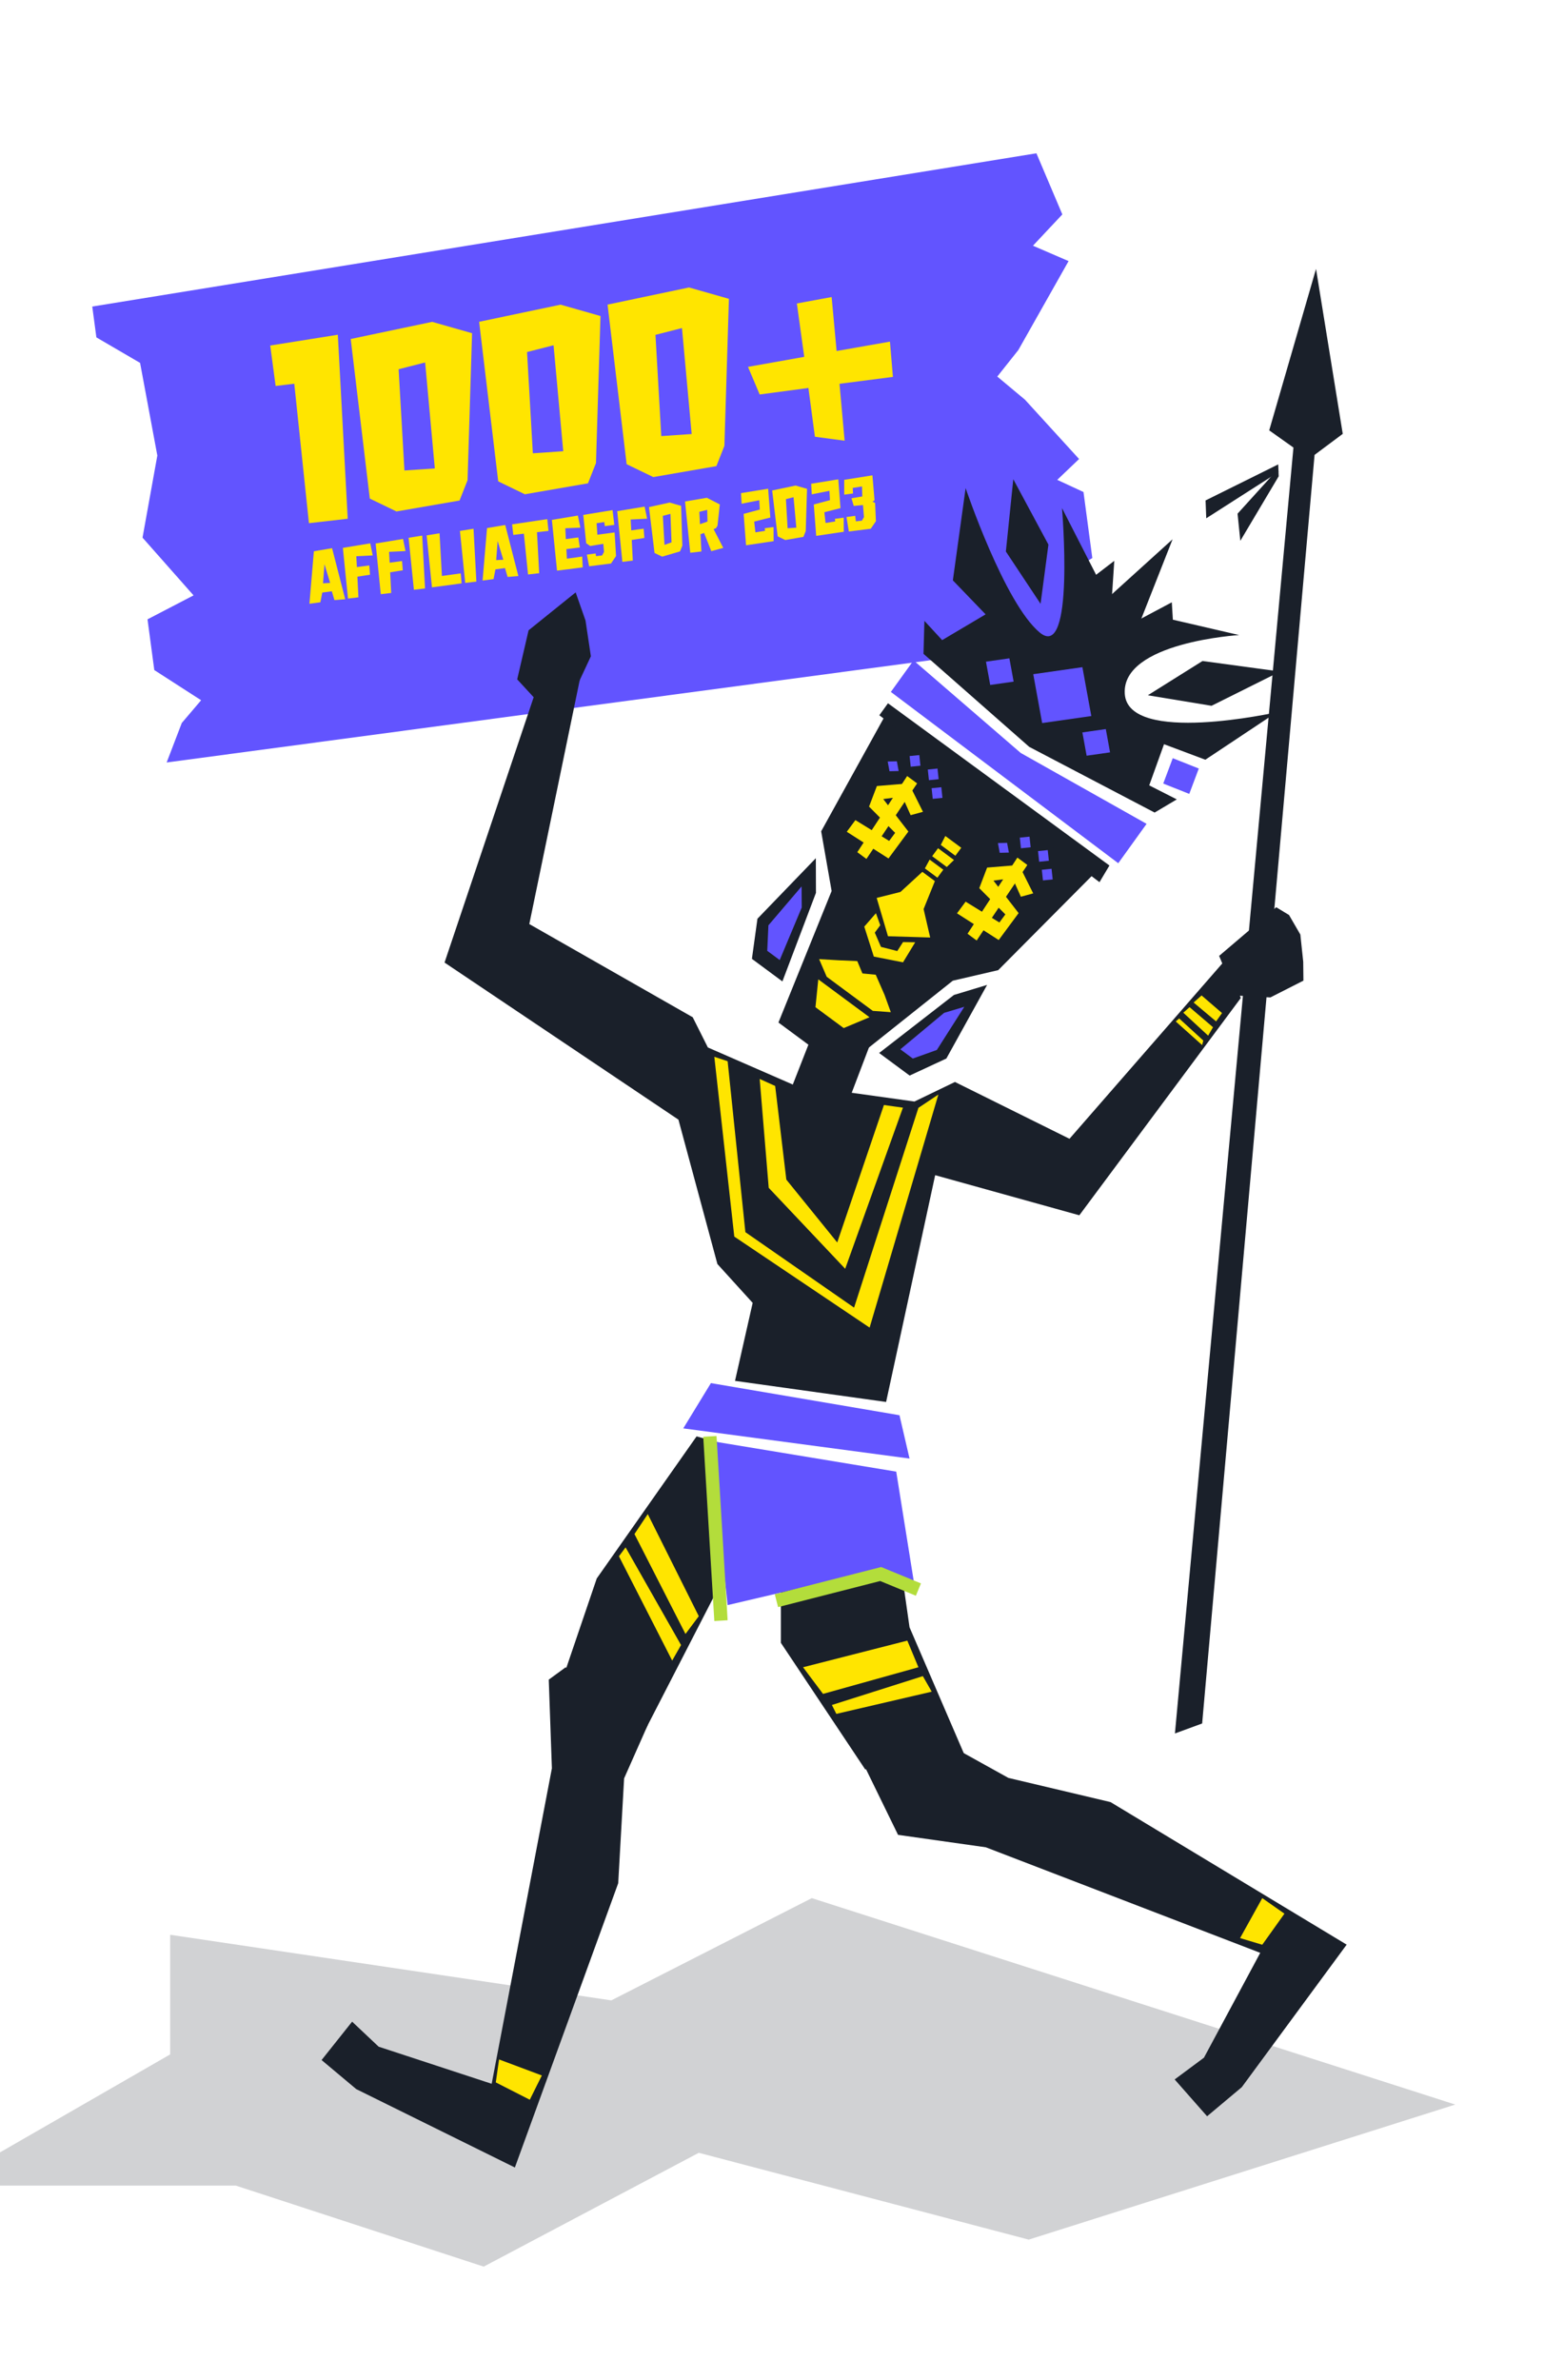 <svg width="348" height="536" viewBox="0 0 348 536" fill="none" xmlns="http://www.w3.org/2000/svg">
<g clip-path="url(#clip0_365_12694)">
<path d="M140.522 143.131L139.393 148.227L136.896 154.036L129.354 158.966L125.614 160.079L123.802 150.67L130.023 144.425L140.522 143.131Z" fill="#1A202A"/>
<g filter="url(#filter0_d_365_12694)">
<path d="M14.795 63.045L227.596 28.526L233.438 42.292L226.815 49.344L234.846 52.809L223.525 72.837L218.776 78.814L225.023 84.031L237.211 97.385L232.291 102.079L238.206 104.819L240.195 119.687L235.076 122.894L240.991 125.634L242.185 137.554L31.562 165.736L34.97 156.842L39.33 151.719L28.777 144.922L27.248 133.494L37.624 128.1L26.124 115.098L29.46 96.603L25.573 75.736L15.724 69.991L14.795 63.045Z" fill="#6254FF"/>
</g>
<path d="M60.905 77.826L76.142 75.394L78.373 116.839L69.63 117.84L66.325 86.427L62.123 86.933L60.905 77.826ZM97.405 72.492L106.4 75.053L105.381 108.169L103.577 112.736L89.355 115.201L83.348 112.297L79.045 76.354L97.405 72.492ZM98.002 105.504L95.82 81.638L89.845 83.168L91.154 105.971L98.002 105.504ZM126.35 68.62L135.345 71.18L134.326 104.296L132.521 108.863L118.3 111.328L112.293 108.424L107.989 72.481L126.35 68.62ZM126.947 101.631L124.765 77.765L118.789 79.295L120.099 102.098L126.947 101.631ZM155.295 64.747L164.29 67.307L163.271 100.423L161.466 104.99L147.245 107.455L141.238 104.551L136.934 68.608L155.295 64.747ZM155.892 97.758L153.709 73.892L147.734 75.422L149.044 98.225L155.892 97.758ZM200.585 76.946L201.254 84.891L189.214 86.445L190.369 99.269L183.674 98.367L182.205 87.383L171.221 88.853L168.591 82.632L181.267 80.374L179.602 68.349L187.443 66.906L188.563 79.06L200.585 76.946Z" fill="#FFE500"/>
<path d="M74.847 123.47L77.807 134.971L75.379 135.166L74.791 133.179L72.634 133.468L72.216 135.654L69.742 135.985L70.743 124.164L74.847 123.47ZM72.806 131.378L74.409 131.293L73.134 127.073L72.806 131.378ZM80.306 125.29L80.439 127.726L83.23 127.352L83.397 129.445L80.551 129.89L80.785 134.54L78.434 134.822L77.278 123.403L83.453 122.383L84.01 125.101L80.306 125.29ZM87.694 124.301L87.826 126.737L90.617 126.364L90.784 128.456L87.938 128.902L88.173 133.552L85.821 133.834L84.665 122.414L90.84 121.394L91.397 124.113L87.694 124.301ZM95.159 120.639L95.8 132.547L93.288 132.835L92.093 121.13L95.159 120.639ZM103.848 129.146L104.036 131.397L97.359 132.29L96.164 120.585L99.072 120.115L99.6 129.73L103.848 129.146ZM106.728 119.091L107.369 130.999L104.857 131.287L103.662 119.582L106.728 119.091ZM113.875 118.248L116.834 129.749L114.407 129.945L113.818 127.957L111.661 128.246L111.243 130.432L108.769 130.763L109.771 118.942L113.875 118.248ZM111.833 126.156L113.436 126.071L112.161 121.851L111.833 126.156ZM123.35 116.931L123.623 119.575L121.032 119.873L121.525 129.105L119.013 129.393L118.074 120.204L115.689 120.475L115.42 118.106L123.35 116.931ZM127.659 123.684L127.769 125.832L131.224 125.354L131.34 127.792L125.611 128.526L125.609 128.51L125.546 128.519L124.389 117.099L130.247 116.122L130.804 118.84L127.418 118.986L127.534 121.424L130.341 121.049L130.692 123.31L127.659 123.684ZM136.194 117.586L134.47 117.849L134.639 120.441L138.525 119.921L138.849 125.237L137.718 126.922L132.782 127.55L132.269 124.923L134.251 124.658L134.332 125.261L135.7 125.11L136.141 124.308L135.979 122.49L133.026 122.982L132.12 122.36L131.459 115.976L138.062 114.898L138.458 118.219L136.317 118.506L136.194 117.586ZM142.146 117.015L142.278 119.451L145.069 119.078L145.236 121.17L142.39 121.616L142.625 126.266L140.274 126.548L139.117 115.129L145.292 114.109L145.85 116.827L142.146 117.015ZM150.93 113.193L153.514 113.929L153.794 122.899L153.274 124.195L149.251 125.379L147.525 124.545L146.273 114.219L150.93 113.193ZM151.355 122.16L151.109 115.736L149.394 116.191L149.768 122.727L151.355 122.16ZM161.372 118.963L160.836 119.18L163.016 123.408L160.321 124.14L158.69 120.032L158.029 120.282L157.886 120.301L158.087 124.213L155.575 124.501L154.401 112.954L159.326 112.118L162.238 113.617L161.716 118.4L161.372 118.963ZM157.764 118.057L157.779 118.055L159.461 117.475L159.399 114.836L157.619 115.284L157.764 118.057ZM171.135 112.669L167.156 113.459L167.015 111.073L173.128 110.077L173.625 116.565L169.987 117.487L170.262 119.904L172.429 119.566L172.366 118.977L174.348 118.712L174.37 121.889L168.15 122.818L167.607 115.74L171.254 114.767L171.135 112.669ZM179.312 109.363L181.897 110.099L181.604 119.613L181.086 120.926L176.999 121.634L175.274 120.799L174.037 110.472L179.312 109.363ZM179.484 118.848L178.857 111.99L177.14 112.43L177.516 118.982L179.484 118.848ZM186.947 110.553L182.968 111.343L182.827 108.957L188.941 107.961L189.437 114.449L185.8 115.372L186.075 117.788L188.241 117.45L188.178 116.861L190.161 116.596L190.182 119.773L183.962 120.702L183.419 113.624L187.066 112.652L186.947 110.553ZM196.653 112.999L197.239 113.276L197.42 117.4L196.257 119.089L191.321 119.718L190.787 116.448L192.753 116.185L192.903 117.424L194.271 117.273L194.728 116.469L194.51 113.754L192.422 113.953L191.917 112.228L194.349 111.822L194.289 109.57L192.202 109.898L192.257 111.15L190.275 111.415L190.279 108.073L196.633 107.061L197.111 112.68L196.653 112.999Z" fill="#FFE500"/>
<path d="M129.747 133.427L131.969 139.769L133.178 147.817L128.272 158.327L124.935 162.082L116.57 153.018L119.139 141.965L129.747 133.427Z" fill="#1A202A"/>
<path d="M286.33 224.655L278.497 224.231L274.778 215.302L287.649 204.345L290.531 206.091L293.083 210.489L293.732 216.619L293.778 220.872L286.33 224.655Z" fill="#1A202A"/>
<path d="M178.688 244.277L183.537 231.901L196.307 234.726L191.967 246.13L206.103 248.102L215.233 243.699L241.051 256.494L276.443 215.908L279.655 224.798L243.269 273.726L210.775 264.694L199.718 315.772L165.663 311.02L169.643 293.453L161.694 284.701L152.912 252.184L100.195 216.802L121.8 152.525L130.8 152.525L119.3 208.13L156.13 229.12L159.547 235.929L178.688 244.277Z" fill="#1A202A"/>
<path d="M173.26 267.538L171.223 243.017L174.714 244.596L177.23 265.69L188.703 279.845L199.225 248.89L203.509 249.487L190.496 285.772L173.26 267.538Z" fill="#FFE500"/>
<path d="M266.704 228.099L272.301 233.266L273.399 231.368L268.113 226.847L266.704 228.099Z" fill="#FFE500"/>
<path d="M269.027 225.802L274.094 230.057L275.43 228.179L270.821 224.209L269.027 225.802Z" fill="#FFE500"/>
<path d="M265 230.072L270.944 235.39L271.212 234.369L265.769 229.389L265 230.072Z" fill="#FFE500"/>
<path d="M271.72 112.715L288.099 104.597L288.165 106.321L271.875 116.738L271.72 112.715Z" fill="#1A202A"/>
<path d="M278.933 115.697L288.134 105.555L288.201 107.279L279.554 121.813L278.933 115.697Z" fill="#1A202A"/>
<path d="M296.617 60.566L286.066 96.932L291.527 100.805L264.816 390.439L270.951 388.188L296.288 102.459L302.64 97.719L296.617 60.566Z" fill="#1A202A"/>
<path d="M137.78 450.556L38.355 435.781V462.723L-13 492.273H53.146L109.02 510.524L157.5 484.885L231.863 504.44L328 474.022L182.972 427.524L137.78 450.556Z" fill="#1A202A" fill-opacity="0.2"/>
<path d="M123.683 378.316L127.5 375.524C132 380.524 138 385.024 146 388.524L140.667 400.556L139.337 424.17L116.048 488.197L80.3 470.545L72.481 463.995L79.364 455.348L85.346 460.987L110.818 469.344L124.39 398.285L123.683 378.316Z" fill="#1A202A"/>
<path d="M119.407 472.933L122.126 467.469L112.483 463.86L111.742 469.028L119.407 472.933Z" fill="#FFE500"/>
<path d="M202.41 413.275L193.5 395.024C202.41 395.024 209 394.024 213 392.524L227.281 400.448L250.297 405.893L303.523 438.002L279.882 470.105L272.064 476.657L264.757 468.365L271.356 463.463L284.046 439.849L222.194 416.076L202.41 413.275Z" fill="#1A202A"/>
<path d="M289.5 431.024L284.5 427.524L279.5 436.524L284.5 438.024L289.5 431.024Z" fill="#FFE500"/>
<path d="M185.081 187.239L199.678 160.843L201.653 161.116L206.706 164.853L235.692 187.474L244.008 193.623L246.115 197.258L224.983 218.513L214.756 220.887L189.688 240.836L175.452 230.309L187.438 200.686L185.081 187.239Z" fill="#1A202A"/>
<path d="M197.168 210.063L198.401 208.396L197.425 205.691L194.798 208.708L196.949 215.456L203.53 216.752L206.275 212.235L203.531 212.19L202.236 214.208L198.561 213.276L197.168 210.063Z" fill="#FFE500"/>
<path d="M197.593 202.244L202.954 200.897L207.89 196.368L210.711 198.455L208.169 204.754L209.649 211.159L200.14 210.873L197.593 202.244Z" fill="#FFE600"/>
<path d="M211.28 197.685L208.459 195.599L209.53 193.614L212.608 195.89L211.28 197.685Z" fill="#FFE500"/>
<path d="M210.099 192.844L213.391 195.278L215.018 193.704L211.427 191.049L210.099 192.844Z" fill="#FFE500"/>
<path d="M215.33 192.745L212.038 190.311L213.067 188.294L216.658 190.949L215.33 192.745Z" fill="#FFE500"/>
<path d="M194.38 219.253L193.223 216.471L189.071 216.291L184.621 216.031L186.328 220L196.717 227.682L200.781 227.98L199.372 224.091L197.379 219.543L194.38 219.253Z" fill="#FFE600"/>
<path d="M195.973 229.117L184.431 220.581L183.797 226.858L190.158 231.561L195.973 229.117Z" fill="#FFE600"/>
<path d="M229.669 194.817L232.87 201.218L230.093 201.978L228.215 197.776L223.914 198.347L229.583 205.664L225.099 211.727L215.698 205.713L217.64 203.086L225.251 207.776L226.596 205.957L220.718 200.047L222.483 195.413L229.669 194.817Z" fill="#FFE600"/>
<path d="M231.551 194.821L229.307 193.161L218.069 210.314L220.127 211.836L231.551 194.821Z" fill="#FFE600"/>
<path d="M198.149 237.174L215.006 224.1L222.479 221.837L213.3 238.415L205.023 242.257L198.149 237.174Z" fill="#1A202A"/>
<path d="M202.928 236.344L212.791 228.131L217.344 226.769L211.154 236.488L205.737 238.42L202.928 236.344Z" fill="#6254FF"/>
<path d="M176.346 221.051L183.907 201.103L183.882 193.295L170.72 206.929L169.472 215.968L176.346 221.051Z" fill="#1A202A"/>
<path d="M175.739 216.238L180.702 204.402L180.67 199.65L173.191 208.416L172.931 214.161L175.739 216.238Z" fill="#6254FF"/>
<path d="M237.007 195.681L234.817 195.903L235.07 198.3L237.26 198.078L237.007 195.681Z" fill="#6254FF"/>
<path d="M236.149 191.476L233.959 191.698L234.212 194.095L236.402 193.872L236.149 191.476Z" fill="#6254FF"/>
<path d="M232.045 188.441L229.855 188.663L230.108 191.06L232.298 190.838L232.045 188.441Z" fill="#6254FF"/>
<path d="M226.986 189.838L224.922 189.89L225.326 192.083L227.39 192.031L226.986 189.838Z" fill="#6254FF"/>
<path d="M204.825 176.446L208.027 182.848L205.249 183.607L203.371 179.405L199.071 179.976L204.739 187.294L200.256 193.357L190.854 187.342L192.797 184.715L200.408 189.405L201.753 187.586L195.875 181.677L197.64 177.042L204.825 176.446Z" fill="#FFE600"/>
<path d="M206.708 176.45L204.463 174.79L193.226 191.943L195.283 193.465L206.708 176.45Z" fill="#FFE600"/>
<path d="M212.164 177.31L209.974 177.532L210.227 179.929L212.417 179.707L212.164 177.31Z" fill="#6254FF"/>
<path d="M211.306 173.105L209.116 173.327L209.369 175.724L211.559 175.502L211.306 173.105Z" fill="#6254FF"/>
<path d="M207.202 170.07L205.012 170.292L205.265 172.689L207.455 172.467L207.202 170.07Z" fill="#6254FF"/>
<path d="M202.142 171.467L200.078 171.519L200.483 173.712L202.546 173.66L202.142 171.467Z" fill="#6254FF"/>
<path d="M252.042 194.428L200.789 155.846L205.903 148.744L230.055 169.588L258.428 185.559L252.042 194.428Z" fill="#6254FF"/>
<path d="M247.813 198.697L198.193 161.103L200.138 158.402L250.054 194.944L247.813 198.697Z" fill="#1A202A"/>
<path d="M208.153 147.271L231.98 168.223L260.24 183.018L265.235 180.052L259.021 176.893L262.357 167.623L271.67 171.116L287.755 160.427C287.755 160.427 254.251 167.895 253.511 156.27C252.77 144.645 279.295 143.04 279.295 143.04L264.349 139.575L264.114 135.66L250.037 143.147L251.146 126.322L247.051 129.461L239.362 114.438C239.362 114.438 242.318 149.099 234.341 142.466C226.365 135.834 217.641 109.938 217.641 109.938L214.763 130.718L222.144 138.374L212.353 144.177L208.352 139.843L208.145 147.282L208.153 147.271Z" fill="#1A202A"/>
<path d="M218.053 137.473L214.009 132.627L209.248 136.449L213.292 141.294L218.053 137.473Z" fill="#6254FF"/>
<path d="M245.968 161.275L243.959 150.269L232.884 151.853L234.893 162.859L245.968 161.275Z" fill="#6254FF"/>
<path d="M228.462 153.524L227.504 148.278L222.225 149.033L223.183 154.279L228.462 153.524Z" fill="#6254FF"/>
<path d="M242.788 159.024L241.75 153.336L235.841 154.181L236.879 159.869L242.788 159.024Z" fill="#6254FF"/>
<path d="M250.194 169.457L249.236 164.211L243.957 164.966L244.915 170.212L250.194 169.457Z" fill="#6254FF"/>
<path d="M270.193 173.099L264.326 170.771L262.181 176.485L268.048 178.814L270.193 173.099Z" fill="#6254FF"/>
<path d="M264.289 121.459L244.86 139.045L245.953 147.695L254.77 145.62L264.289 121.459Z" fill="#1A202A"/>
<path d="M228.383 107.937L226.712 124.217L234.531 136.001L236.303 122.664L228.383 107.937Z" fill="#1A202A"/>
<path d="M288.54 151.256L271.031 148.88L258.706 156.602L273.066 158.969L288.54 151.256Z" fill="#1A202A"/>
<path d="M208.406 154.421L206.297 154.28L206.232 156.558L208.341 156.7L208.406 154.421Z" fill="#6254FF"/>
<path d="M229.768 171.333L227.658 171.191L227.593 173.47L229.703 173.612L229.768 171.333Z" fill="#6254FF"/>
<path d="M219.422 164.584L218.614 162.63L216.483 163.438L217.291 165.392L219.422 164.584Z" fill="#6254FF"/>
<path d="M252.649 188.51L251.84 186.556L249.709 187.365L250.518 189.318L252.649 188.51Z" fill="#6254FF"/>
<path d="M241.462 180.553L240.653 178.6L238.523 179.408L239.331 181.361L241.462 180.553Z" fill="#6254FF"/>
<path d="M214.051 159.692L212.445 158.284L210.953 159.975L212.56 161.383L214.051 159.692Z" fill="#6254FF"/>
<path d="M235.786 176.085L234.18 174.677L232.689 176.368L234.295 177.776L235.786 176.085Z" fill="#6254FF"/>
<path d="M247.213 183.708L245.607 182.3L244.116 183.991L245.722 185.399L247.213 183.708Z" fill="#6254FF"/>
<path d="M224.904 168.112L223.298 166.704L221.807 168.395L223.413 169.803L224.904 168.112Z" fill="#6254FF"/>
<path d="M134.5 355.524L157 323.524L178.5 329.524L200 331.524L205 366.524L217.5 395.524L195 398.524L176 370.024V345.024L163 355.524L145.5 389.524L126.5 379.024L134.5 355.524Z" fill="#1A202A"/>
<path d="M168 277.524L164 239.024L161 238.024L165.5 278.524L196 299.024L211.5 246.524L207 249.524L192.5 294.524L168 277.524Z" fill="#FFE500"/>
<path d="M154 321.724L160.233 311.524L202.733 318.758L205 328.524L154 321.724Z" fill="#6254FF"/>
<path d="M164 361.524L160 324.524L202 331.462L206 356.437L197.5 353.662L164 361.524Z" fill="#6254FF"/>
<path d="M175 360.524L198.5 354.524L207 358.024" stroke="#B3DD3B" stroke-width="3"/>
<path d="M160 323.524L162.5 365.024" stroke="#B3DD3B" stroke-width="3"/>
<path d="M185.5 381.524L181 375.524L204.5 369.524L207 375.524L185.5 381.524Z" fill="#FFE500"/>
<path d="M208 377.524L187.5 384.024L188.5 386.024L210 381.024L208 377.524Z" fill="#FFE500"/>
<path d="M146 341.024L157.5 364.024L154.5 368.024L143 345.524L146 341.024Z" fill="#FFE500"/>
<path d="M153.5 370.524L141 348.524L139.5 350.524L151.5 374.024L153.5 370.524Z" fill="#FFE500"/>
</g>
<defs>
<filter id="filter0_d_365_12694" x="14.795" y="28.526" width="233.39" height="143.21" filterUnits="userSpaceOnUse" color-interpolation-filters="sRGB">
<feFlood flood-opacity="0" result="BackgroundImageFix"/>
<feColorMatrix in="SourceAlpha" type="matrix" values="0 0 0 0 0 0 0 0 0 0 0 0 0 0 0 0 0 0 127 0" result="hardAlpha"/>
<feOffset dx="6" dy="6"/>
<feComposite in2="hardAlpha" operator="out"/>
<feColorMatrix type="matrix" values="0 0 0 0 0.102 0 0 0 0 0.125 0 0 0 0 0.165 0 0 0 1 0"/>
<feBlend mode="normal" in2="BackgroundImageFix" result="effect1_dropShadow_365_12694"/>
<feBlend mode="normal" in="SourceGraphic" in2="effect1_dropShadow_365_12694" result="shape"/>
</filter>
<clipPath id="clip0_365_12694">
<rect width="348" height="536" fill="white"/>
</clipPath>
</defs>
</svg>
